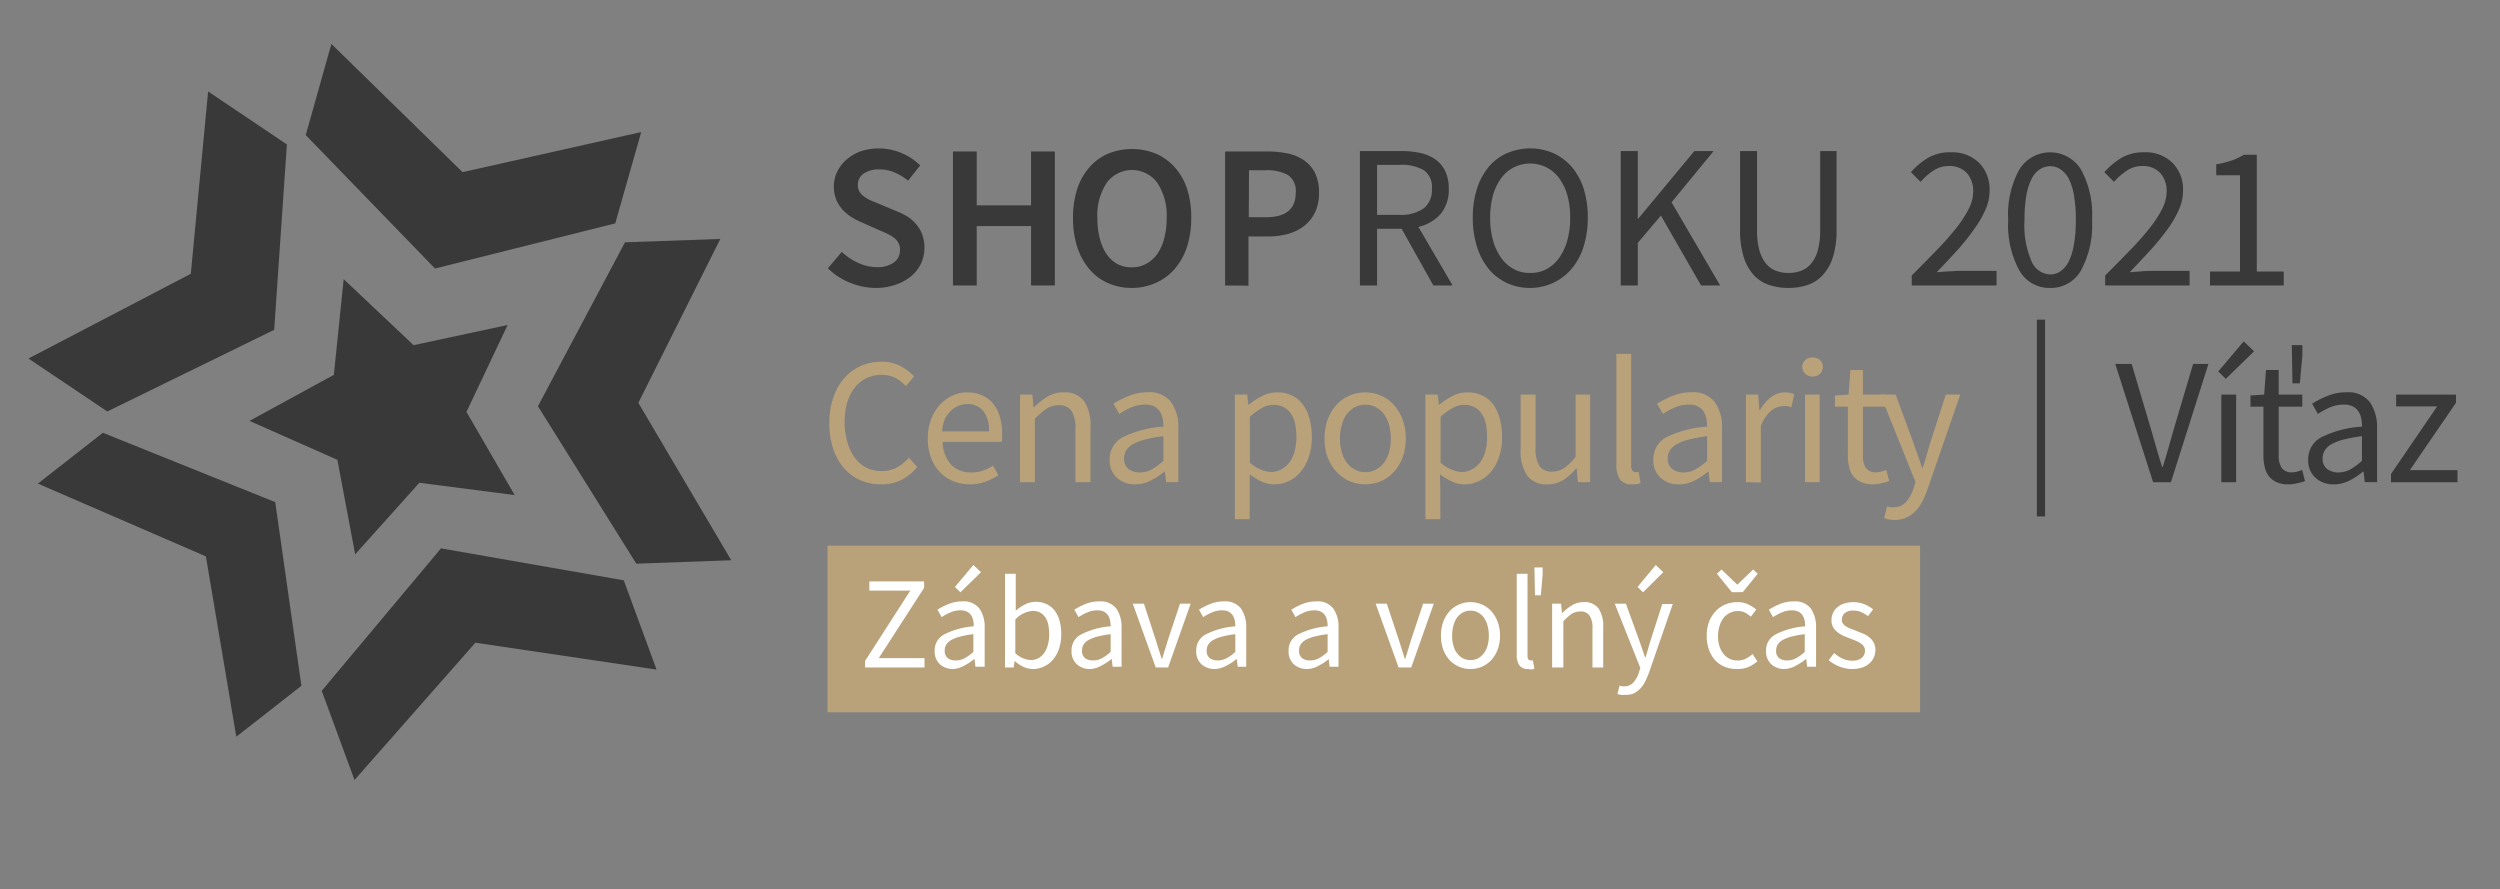 <svg id="Layer_1" data-name="Layer 1" xmlns="http://www.w3.org/2000/svg" viewBox="0 0 305 108.5"><rect x="0" y="0" width="305" height="108.5" fill="#808080" stroke="none"/><defs><style>.cls-1{fill:none;}.cls-2{fill:#b9a279;}.cls-3{isolation:isolate;}.cls-4{fill:#fff;}.cls-5{fill:#393939;}</style></defs><rect class="cls-1" width="391.58" height="108.5"/><rect class="cls-2" x="100.96" y="66.57" width="133.29" height="20.33"/><g class="cls-3"><g class="cls-3"><path class="cls-4" d="M105.54,81.43v-.8l5.52-8.58h-5V70.93h6.68v.79l-5.53,8.57h5.58v1.14Z"/></g><g class="cls-3"><path class="cls-4" d="M116.3,81.62a2.36,2.36,0,0,1-1.62-.57,2.09,2.09,0,0,1-.65-1.64,2.17,2.17,0,0,1,1.14-2,9.45,9.45,0,0,1,3.63-1,3.51,3.51,0,0,0-.07-.72,1.8,1.8,0,0,0-.25-.62,1.31,1.31,0,0,0-.49-.44,1.68,1.68,0,0,0-.79-.17,3,3,0,0,0-1.26.26,6.21,6.21,0,0,0-1.06.57l-.51-.91a8.59,8.59,0,0,1,1.33-.68,4.36,4.36,0,0,1,1.72-.33,2.41,2.41,0,0,1,2.07.87,3.92,3.92,0,0,1,.64,2.33v4.77H119l-.11-.93h-.05a5.93,5.93,0,0,1-1.2.79A3,3,0,0,1,116.3,81.62Zm.39-1.05a2.16,2.16,0,0,0,1-.27,5,5,0,0,0,1.06-.77V77.37a11.93,11.93,0,0,0-1.64.3,4.41,4.41,0,0,0-1.07.42,1.58,1.58,0,0,0-.59.55,1.25,1.25,0,0,0-.19.68,1.11,1.11,0,0,0,.4,1A1.65,1.65,0,0,0,116.69,80.57Zm.48-8.31-.67-.65,2.25-2.68.93.88Z"/></g><g class="cls-3"><path class="cls-4" d="M126,81.62a2.84,2.84,0,0,1-1.13-.26,4.25,4.25,0,0,1-1.09-.73h0l-.11.8h-1.06V70h1.31v3.1l0,1.41a5.55,5.55,0,0,1,1.15-.78,3,3,0,0,1,1.28-.31,3.07,3.07,0,0,1,1.33.28,2.69,2.69,0,0,1,1,.8,3.62,3.62,0,0,1,.59,1.25,5.89,5.89,0,0,1,.2,1.62,5.41,5.41,0,0,1-.27,1.78,4.06,4.06,0,0,1-.74,1.33,3,3,0,0,1-1.07.82A3,3,0,0,1,126,81.62Zm-.22-1.1a1.83,1.83,0,0,0,.89-.22,2,2,0,0,0,.7-.61,2.86,2.86,0,0,0,.46-1,4.4,4.4,0,0,0,.17-1.3,6,6,0,0,0-.11-1.17,2.43,2.43,0,0,0-.36-.9,1.81,1.81,0,0,0-.64-.59,2,2,0,0,0-.94-.2,3.24,3.24,0,0,0-2.08,1.05V79.7a3.25,3.25,0,0,0,1,.63A2.5,2.5,0,0,0,125.8,80.52Z"/></g><g class="cls-3"><path class="cls-4" d="M133,81.62a2.36,2.36,0,0,1-1.62-.57,2.09,2.09,0,0,1-.65-1.64,2.17,2.17,0,0,1,1.14-2,9.45,9.45,0,0,1,3.63-1,3.51,3.51,0,0,0-.07-.72,1.8,1.8,0,0,0-.25-.62,1.31,1.31,0,0,0-.49-.44,1.68,1.68,0,0,0-.79-.17,3,3,0,0,0-1.26.26,6.21,6.21,0,0,0-1.06.57l-.51-.91a8.59,8.59,0,0,1,1.33-.68,4.36,4.36,0,0,1,1.72-.33,2.41,2.41,0,0,1,2.07.87,3.92,3.92,0,0,1,.64,2.33v4.77h-1.09l-.11-.93h-.05a5.93,5.93,0,0,1-1.2.79A3,3,0,0,1,133,81.62Zm.39-1.05a2.16,2.16,0,0,0,1.05-.27,5,5,0,0,0,1.06-.77V77.37a11.93,11.93,0,0,0-1.64.3,4.41,4.41,0,0,0-1.07.42,1.58,1.58,0,0,0-.59.55,1.25,1.25,0,0,0-.19.68,1.11,1.11,0,0,0,.4,1A1.65,1.65,0,0,0,133.38,80.57Z"/></g><g class="cls-3"><path class="cls-4" d="M141,81.43l-2.8-7.78h1.36L141,78.07l.36,1.15c.13.39.25.76.36,1.14h.07c.12-.38.23-.75.35-1.14s.23-.77.35-1.15l1.47-4.42h1.3l-2.75,7.78Z"/></g><g class="cls-3"><path class="cls-4" d="M148.21,81.62a2.36,2.36,0,0,1-1.62-.57,2.09,2.09,0,0,1-.65-1.64,2.17,2.17,0,0,1,1.14-2,9.39,9.39,0,0,1,3.63-1,3.51,3.51,0,0,0-.07-.72,1.8,1.8,0,0,0-.25-.62,1.31,1.31,0,0,0-.49-.44,1.68,1.68,0,0,0-.79-.17,3,3,0,0,0-1.26.26,6.21,6.21,0,0,0-1.06.57l-.51-.91a8.59,8.59,0,0,1,1.33-.68,4.36,4.36,0,0,1,1.72-.33,2.41,2.41,0,0,1,2.07.87,3.92,3.92,0,0,1,.64,2.33v4.77H151l-.11-.93h-.05a5.93,5.93,0,0,1-1.2.79A3,3,0,0,1,148.21,81.62Zm.39-1.05a2.16,2.16,0,0,0,1.05-.27,5,5,0,0,0,1.06-.77V77.37a11.93,11.93,0,0,0-1.64.3,4.41,4.41,0,0,0-1.07.42,1.58,1.58,0,0,0-.59.55,1.25,1.25,0,0,0-.19.68,1.09,1.09,0,0,0,.4,1A1.65,1.65,0,0,0,148.6,80.57Z"/><path class="cls-4" d="M159.48,81.62a2.4,2.4,0,0,1-1.63-.57,2.09,2.09,0,0,1-.64-1.64,2.16,2.16,0,0,1,1.13-2,9.45,9.45,0,0,1,3.63-1,3.51,3.51,0,0,0-.07-.72,1.8,1.8,0,0,0-.25-.62,1.28,1.28,0,0,0-.48-.44,1.72,1.72,0,0,0-.8-.17,3,3,0,0,0-1.26.26,6.21,6.21,0,0,0-1.06.57l-.51-.91a9.07,9.07,0,0,1,1.33-.68,4.41,4.41,0,0,1,1.73-.33,2.37,2.37,0,0,1,2.06.87,3.85,3.85,0,0,1,.64,2.33v4.77h-1.09l-.11-.93h0a5.93,5.93,0,0,1-1.2.79A2.92,2.92,0,0,1,159.48,81.62Zm.38-1.05a2.17,2.17,0,0,0,1.06-.27,5,5,0,0,0,1.05-.77V77.37a12.22,12.22,0,0,0-1.64.3,4.41,4.41,0,0,0-1.07.42,1.58,1.58,0,0,0-.59.55,1.33,1.33,0,0,0-.18.68,1.09,1.09,0,0,0,.4,1A1.62,1.62,0,0,0,159.86,80.57Z"/></g><g class="cls-3"><path class="cls-4" d="M170.63,81.43l-2.8-7.78h1.36l1.47,4.42.36,1.15c.13.39.25.76.36,1.14h.07c.12-.38.23-.75.35-1.14s.23-.77.35-1.15l1.47-4.42h1.3l-2.75,7.78Z"/></g><g class="cls-3"><path class="cls-4" d="M179.4,81.62a3.52,3.52,0,0,1-1.37-.27,3.48,3.48,0,0,1-1.15-.79,4,4,0,0,1-.79-1.28,4.67,4.67,0,0,1-.29-1.72,4.74,4.74,0,0,1,.29-1.74,4.18,4.18,0,0,1,.79-1.29,3.52,3.52,0,0,1,3.88-.8,3.41,3.41,0,0,1,1.15.8,4.18,4.18,0,0,1,.79,1.29,4.74,4.74,0,0,1,.3,1.74,4.67,4.67,0,0,1-.3,1.72,4,4,0,0,1-.79,1.28,3.38,3.38,0,0,1-1.15.79A3.47,3.47,0,0,1,179.4,81.62Zm0-1.09a2,2,0,0,0,.91-.21,2.29,2.29,0,0,0,.71-.61,2.85,2.85,0,0,0,.46-.94,4.49,4.49,0,0,0,.16-1.21,4.7,4.7,0,0,0-.16-1.23,3.11,3.11,0,0,0-.46-1,2.16,2.16,0,0,0-.71-.61,1.88,1.88,0,0,0-.91-.22,1.92,1.92,0,0,0-.92.22,2.16,2.16,0,0,0-.71.61,2.88,2.88,0,0,0-.45,1,4.31,4.31,0,0,0-.16,1.23,4.12,4.12,0,0,0,.16,1.21,2.65,2.65,0,0,0,.45.94,2.29,2.29,0,0,0,.71.61A2,2,0,0,0,179.4,80.53Z"/><path class="cls-4" d="M186.44,81.62a1.24,1.24,0,0,1-1.08-.45,2.24,2.24,0,0,1-.32-1.31V70h1.32V80a.68.68,0,0,0,.11.45.33.33,0,0,0,.25.12h.12l.17,0,.18,1a.94.94,0,0,1-.31.1A2.59,2.59,0,0,1,186.44,81.62Zm.83-9-.07-3.39h1l0,.91-.22,2.48Z"/><path class="cls-4" d="M189.36,81.43V73.65h1.09l.11,1.12h.05a6.34,6.34,0,0,1,1.18-.93,2.7,2.7,0,0,1,1.43-.38,2.1,2.1,0,0,1,1.8.77,3.78,3.78,0,0,1,.57,2.27v4.93h-1.31V76.68a2.7,2.7,0,0,0-.36-1.59,1.26,1.26,0,0,0-1.12-.49,1.94,1.94,0,0,0-1.07.3,6.34,6.34,0,0,0-1,.9v5.63Z"/><path class="cls-4" d="M198.24,84.77a2.49,2.49,0,0,1-.49,0,1.45,1.45,0,0,1-.42-.12l.26-1,.29.08a1.54,1.54,0,0,0,.3,0,1.41,1.41,0,0,0,1.1-.48,3.32,3.32,0,0,0,.66-1.19l.18-.57L197,73.65h1.36L199.94,78c.12.34.24.7.38,1.08l.37,1.11h.07c.11-.35.22-.72.33-1.1s.21-.75.32-1.09l1.39-4.31h1.28l-2.92,8.42a9.57,9.57,0,0,1-.47,1.07,3.41,3.41,0,0,1-.61.86,2.66,2.66,0,0,1-.8.57A2.57,2.57,0,0,1,198.24,84.77Zm2.21-12.51-.67-.65L202,68.93l.92.88Z"/></g><g class="cls-3"><path class="cls-4" d="M211.86,81.62a3.84,3.84,0,0,1-1.44-.27,3.42,3.42,0,0,1-1.16-.79,3.78,3.78,0,0,1-.76-1.28,4.89,4.89,0,0,1-.28-1.72,4.74,4.74,0,0,1,.3-1.74,4.06,4.06,0,0,1,.82-1.29,3.57,3.57,0,0,1,1.19-.8,3.83,3.83,0,0,1,1.43-.27,2.91,2.91,0,0,1,1.31.27,4.86,4.86,0,0,1,1,.64l-.67.87a3.39,3.39,0,0,0-.71-.5,1.79,1.79,0,0,0-.84-.19,2.17,2.17,0,0,0-1,.22,2.26,2.26,0,0,0-.77.61,3.18,3.18,0,0,0-.5,1,4,4,0,0,0-.18,1.23,3.81,3.81,0,0,0,.17,1.21,2.89,2.89,0,0,0,.49.94,2.14,2.14,0,0,0,1.74.82,2.13,2.13,0,0,0,1-.23,4.2,4.2,0,0,0,.82-.55l.58.88a4.49,4.49,0,0,1-1.17.73A3.64,3.64,0,0,1,211.86,81.62Zm-.57-9.37L209.46,70l.56-.52,1.89,1.81H212l1.88-1.81.56.52-1.82,2.24Z"/></g><g class="cls-3"><path class="cls-4" d="M217.73,81.62a2.36,2.36,0,0,1-1.62-.57,2.09,2.09,0,0,1-.65-1.64,2.17,2.17,0,0,1,1.14-2,9.45,9.45,0,0,1,3.63-1,3.51,3.51,0,0,0-.07-.72,1.8,1.8,0,0,0-.25-.62,1.31,1.31,0,0,0-.49-.44,1.68,1.68,0,0,0-.79-.17,3,3,0,0,0-1.26.26,6.21,6.21,0,0,0-1.06.57l-.51-.91a8.59,8.59,0,0,1,1.33-.68,4.36,4.36,0,0,1,1.72-.33,2.41,2.41,0,0,1,2.07.87,3.92,3.92,0,0,1,.64,2.33v4.77h-1.09l-.11-.93h-.05a5.93,5.93,0,0,1-1.2.79A3,3,0,0,1,217.73,81.62Zm.39-1.05a2.16,2.16,0,0,0,1-.27,5,5,0,0,0,1.06-.77V77.37a11.93,11.93,0,0,0-1.64.3,4.41,4.41,0,0,0-1.07.42,1.58,1.58,0,0,0-.59.55,1.25,1.25,0,0,0-.19.68,1.11,1.11,0,0,0,.4,1A1.65,1.65,0,0,0,218.12,80.57Z"/><path class="cls-4" d="M226,81.62a4.28,4.28,0,0,1-1.59-.3,5,5,0,0,1-1.31-.77l.66-.88a5,5,0,0,0,1,.67,2.83,2.83,0,0,0,1.24.26,1.68,1.68,0,0,0,1.15-.35,1.17,1.17,0,0,0,.38-.87.88.88,0,0,0-.16-.53,1.4,1.4,0,0,0-.41-.39,2.68,2.68,0,0,0-.56-.29l-.64-.26q-.42-.15-.84-.33a3.25,3.25,0,0,1-.74-.45,2.24,2.24,0,0,1-.54-.61,1.75,1.75,0,0,1-.2-.85,2.12,2.12,0,0,1,.18-.87,2,2,0,0,1,.53-.71,2.6,2.6,0,0,1,.84-.46,3.7,3.7,0,0,1,2.47.09,4.17,4.17,0,0,1,1.06.62l-.62.83a4.41,4.41,0,0,0-.83-.49,2.27,2.27,0,0,0-.95-.19,1.52,1.52,0,0,0-1.08.33,1.08,1.08,0,0,0-.34.79.84.84,0,0,0,.14.47,1.48,1.48,0,0,0,.39.35,3.13,3.13,0,0,0,.55.27l.65.25.84.34a3,3,0,0,1,.76.44,2.13,2.13,0,0,1,.55.64,1.94,1.94,0,0,1,.22.93,2.27,2.27,0,0,1-.19.9,2,2,0,0,1-.54.73,2.46,2.46,0,0,1-.9.51A3.82,3.82,0,0,1,226,81.62Z"/></g></g><g class="cls-3"><g class="cls-3"><path class="cls-5" d="M262.68,58.83,258.06,44.4h2l2.31,7.79c.26.86.49,1.66.69,2.39s.44,1.53.72,2.38h.08c.27-.85.5-1.64.71-2.38s.43-1.53.68-2.39l2.31-7.79h1.87l-4.58,14.43Z"/></g><g class="cls-3"><path class="cls-5" d="M271.55,46.22l-.93-.9,3.11-3.67L275,42.86ZM271,58.83V48.14h1.81V58.83Z"/></g><g class="cls-3"><path class="cls-5" d="M279.2,59.09a3.43,3.43,0,0,1-1.44-.26,2.5,2.5,0,0,1-.95-.73A2.75,2.75,0,0,1,276.3,57a6,6,0,0,1-.16-1.45V49.61h-1.58V48.25l1.67-.11.22-3H278v3h2.88v1.47H278v5.94a2.75,2.75,0,0,0,.36,1.53,1.44,1.44,0,0,0,1.29.54,2.31,2.31,0,0,0,.61-.09,4.22,4.22,0,0,0,.6-.2l.35,1.37a9.33,9.33,0,0,1-1,.27A4.44,4.44,0,0,1,279.2,59.09Zm.48-12.32-.08-4.66h1.29l0,1.25-.31,3.41Z"/></g><g class="cls-3"><path class="cls-5" d="M284.73,59.09a3.2,3.2,0,0,1-2.23-.79,2.82,2.82,0,0,1-.9-2.24,3,3,0,0,1,1.57-2.7,12.93,12.93,0,0,1,5-1.31,4.75,4.75,0,0,0-.1-1,2.37,2.37,0,0,0-.34-.85,1.8,1.8,0,0,0-.67-.61,2.35,2.35,0,0,0-1.09-.23,4.4,4.4,0,0,0-1.74.35,9.42,9.42,0,0,0-1.45.79l-.7-1.25a11.33,11.33,0,0,1,1.82-.93,5.94,5.94,0,0,1,2.38-.46,3.3,3.3,0,0,1,2.84,1.2,5.35,5.35,0,0,1,.88,3.2v6.56h-1.5l-.15-1.28h-.07a8.57,8.57,0,0,1-1.65,1.09A4.11,4.11,0,0,1,284.73,59.09Zm.53-1.45a3.08,3.08,0,0,0,1.45-.36,7.23,7.23,0,0,0,1.45-1.07v-3a18.73,18.73,0,0,0-2.25.42,6,6,0,0,0-1.48.57,2.3,2.3,0,0,0-.81.76,1.82,1.82,0,0,0-.26.94,1.55,1.55,0,0,0,.55,1.32A2.29,2.29,0,0,0,285.26,57.64Z"/></g><g class="cls-3"><path class="cls-5" d="M291.7,58.83v-1l5.63-8.25h-5V48.14h7.3v1L294,57.36h5.81v1.47Z"/></g></g><g class="cls-3"><g class="cls-3"><path class="cls-2" d="M107.49,59.09a6.08,6.08,0,0,1-2.51-.5,5.64,5.64,0,0,1-2-1.47,6.54,6.54,0,0,1-1.32-2.35,9.67,9.67,0,0,1-.48-3.16,9.24,9.24,0,0,1,.49-3.12A6.91,6.91,0,0,1,103,46.14a5.9,5.9,0,0,1,2-1.49,6.33,6.33,0,0,1,2.56-.52,4.82,4.82,0,0,1,2.32.54,6.28,6.28,0,0,1,1.64,1.25l-1,1.18a4.93,4.93,0,0,0-1.3-1,3.71,3.71,0,0,0-1.65-.37,4.24,4.24,0,0,0-1.87.41,4,4,0,0,0-1.43,1.16,5.57,5.57,0,0,0-.92,1.84,8.66,8.66,0,0,0-.31,2.42A8.78,8.78,0,0,0,103.4,54a5.75,5.75,0,0,0,.9,1.86,3.87,3.87,0,0,0,1.39,1.19,4,4,0,0,0,1.86.42,3.89,3.89,0,0,0,1.85-.43,5.91,5.91,0,0,0,1.5-1.2l1,1.14A6.29,6.29,0,0,1,110,58.54,5.36,5.36,0,0,1,107.49,59.09Z"/><path class="cls-2" d="M118.31,59.09a5.14,5.14,0,0,1-2-.38,4.7,4.7,0,0,1-1.63-1.1,5.1,5.1,0,0,1-1.09-1.75,6.61,6.61,0,0,1-.4-2.35,6.54,6.54,0,0,1,.41-2.37,5.39,5.39,0,0,1,1.08-1.77,4.84,4.84,0,0,1,1.53-1.11,4.23,4.23,0,0,1,1.78-.39,4.36,4.36,0,0,1,1.81.36,3.48,3.48,0,0,1,1.35,1,4.65,4.65,0,0,1,.82,1.58,7,7,0,0,1,.29,2.07c0,.19,0,.38,0,.56a2.85,2.85,0,0,1-.06.47H115A4.2,4.2,0,0,0,116,56.64a3.29,3.29,0,0,0,2.5,1,4.07,4.07,0,0,0,1.42-.23,5.91,5.91,0,0,0,1.24-.6l.64,1.18a8.71,8.71,0,0,1-1.56.77A5.44,5.44,0,0,1,118.31,59.09Zm-3.37-6.46h5.72a3.86,3.86,0,0,0-.69-2.48,2.39,2.39,0,0,0-2-.85,2.82,2.82,0,0,0-1.08.22,3,3,0,0,0-.94.65,3.55,3.55,0,0,0-.69,1A4.56,4.56,0,0,0,114.94,52.63Z"/><path class="cls-2" d="M124.45,58.83V48.14h1.49l.16,1.54h.06a9.55,9.55,0,0,1,1.62-1.29,3.76,3.76,0,0,1,2-.52,2.88,2.88,0,0,1,2.47,1.06,5.15,5.15,0,0,1,.79,3.12v6.78H131.2V52.3a3.82,3.82,0,0,0-.48-2.19,1.78,1.78,0,0,0-1.54-.67,2.72,2.72,0,0,0-1.48.41,9.46,9.46,0,0,0-1.45,1.24v7.74Z"/><path class="cls-2" d="M138.51,59.09a3.25,3.25,0,0,1-2.24-.79,2.85,2.85,0,0,1-.89-2.24,3,3,0,0,1,1.56-2.7,13,13,0,0,1,5-1.31,5.54,5.54,0,0,0-.1-1,2.57,2.57,0,0,0-.34-.85,1.8,1.8,0,0,0-.67-.61,2.35,2.35,0,0,0-1.09-.23,4.4,4.4,0,0,0-1.74.35,9,9,0,0,0-1.45.79l-.71-1.25a11.92,11.92,0,0,1,1.83-.93,5.94,5.94,0,0,1,2.38-.46,3.27,3.27,0,0,1,2.83,1.2,5.28,5.28,0,0,1,.88,3.2v6.56h-1.49l-.16-1.28h-.06a9.24,9.24,0,0,1-1.65,1.09A4.11,4.11,0,0,1,138.51,59.09Zm.52-1.45a3.09,3.09,0,0,0,1.46-.36,7.52,7.52,0,0,0,1.45-1.07v-3a18.94,18.94,0,0,0-2.26.42,5.78,5.78,0,0,0-1.47.57,2.25,2.25,0,0,0-.82.76,1.91,1.91,0,0,0-.25.94,1.52,1.52,0,0,0,.55,1.32A2.28,2.28,0,0,0,139,57.64Z"/><path class="cls-2" d="M150.65,63.34V48.14h1.5l.15,1.23h.07A8.31,8.31,0,0,1,154,48.31a4,4,0,0,1,1.82-.44,4.09,4.09,0,0,1,1.82.39,3.52,3.52,0,0,1,1.32,1.1,5.16,5.16,0,0,1,.8,1.72,8.15,8.15,0,0,1,.28,2.25,7,7,0,0,1-.38,2.43,5.43,5.43,0,0,1-1,1.82,4.21,4.21,0,0,1-1.47,1.13,4.1,4.1,0,0,1-1.76.38,3.65,3.65,0,0,1-1.49-.33,7.62,7.62,0,0,1-1.48-.9l0,1.87v3.61Zm4.42-5.76a2.53,2.53,0,0,0,1.22-.3,2.88,2.88,0,0,0,1-.84,4.22,4.22,0,0,0,.64-1.33,6.51,6.51,0,0,0,.23-1.78,8,8,0,0,0-.15-1.61,3.75,3.75,0,0,0-.5-1.24,2.41,2.41,0,0,0-.88-.8,2.73,2.73,0,0,0-1.29-.29,2.87,2.87,0,0,0-1.37.38,8.62,8.62,0,0,0-1.49,1.07v5.61a4.78,4.78,0,0,0,1.41.87A3.57,3.57,0,0,0,155.07,57.58Z"/><path class="cls-2" d="M166.58,59.09a4.78,4.78,0,0,1-1.88-.37,4.62,4.62,0,0,1-1.58-1.09A5.53,5.53,0,0,1,162,55.87a6.49,6.49,0,0,1-.4-2.36,6.58,6.58,0,0,1,.4-2.39,5.58,5.58,0,0,1,1.09-1.77,4.51,4.51,0,0,1,1.58-1.1,4.84,4.84,0,0,1,3.76,0,4.48,4.48,0,0,1,1.57,1.1,5.24,5.24,0,0,1,1.09,1.77,6.58,6.58,0,0,1,.41,2.39,6.49,6.49,0,0,1-.41,2.36A5.2,5.2,0,0,1,170,57.63a4.58,4.58,0,0,1-1.57,1.09A4.81,4.81,0,0,1,166.58,59.09Zm0-1.49a2.65,2.65,0,0,0,1.25-.3,2.91,2.91,0,0,0,1-.84,3.93,3.93,0,0,0,.63-1.28,6.19,6.19,0,0,0,.22-1.67,6.35,6.35,0,0,0-.22-1.69,4.31,4.31,0,0,0-.63-1.31,2.91,2.91,0,0,0-1-.84,2.65,2.65,0,0,0-1.25-.3,2.69,2.69,0,0,0-1.26.3,3,3,0,0,0-1,.84,4.07,4.07,0,0,0-.62,1.31,6,6,0,0,0-.22,1.69,5.82,5.82,0,0,0,.22,1.67,3.72,3.72,0,0,0,.62,1.28,3,3,0,0,0,1,.84A2.69,2.69,0,0,0,166.58,57.6Z"/><path class="cls-2" d="M173.9,63.34V48.14h1.5l.15,1.23h.07a8.31,8.31,0,0,1,1.59-1.06,4,4,0,0,1,1.82-.44,4.1,4.1,0,0,1,1.83.39,3.68,3.68,0,0,1,1.32,1.1,5.36,5.36,0,0,1,.8,1.72,8.57,8.57,0,0,1,.27,2.25,7.3,7.3,0,0,1-.37,2.43,5.8,5.8,0,0,1-1,1.82,4.34,4.34,0,0,1-1.48,1.13,4.07,4.07,0,0,1-1.76.38,3.57,3.57,0,0,1-1.48-.33,7.68,7.68,0,0,1-1.49-.9l.05,1.87v3.61Zm4.43-5.76a2.56,2.56,0,0,0,1.22-.3,3,3,0,0,0,1-.84,3.83,3.83,0,0,0,.64-1.33,6.14,6.14,0,0,0,.23-1.78,8,8,0,0,0-.15-1.61,3.55,3.55,0,0,0-.5-1.24,2.34,2.34,0,0,0-.88-.8,2.66,2.66,0,0,0-1.28-.29,2.88,2.88,0,0,0-1.38.38,8.58,8.58,0,0,0-1.48,1.07v5.61a4.54,4.54,0,0,0,1.41.87A3.47,3.47,0,0,0,178.33,57.58Z"/><path class="cls-2" d="M188.8,59.09A2.9,2.9,0,0,1,186.3,58a5.25,5.25,0,0,1-.78-3.13V48.14h1.82v6.53a3.86,3.86,0,0,0,.48,2.19,1.72,1.72,0,0,0,1.53.67,2.54,2.54,0,0,0,1.47-.43,6.55,6.55,0,0,0,1.41-1.37V48.14H194V58.83h-1.49l-.16-1.67h-.06a7.32,7.32,0,0,1-1.58,1.41A3.54,3.54,0,0,1,188.8,59.09Z"/><path class="cls-2" d="M199.11,59.09a1.67,1.67,0,0,1-1.47-.61,3.12,3.12,0,0,1-.44-1.81V43.17H199V56.81a1,1,0,0,0,.16.61.45.45,0,0,0,.35.18h.17a1.07,1.07,0,0,0,.23-.05l.24,1.37a1.6,1.6,0,0,1-.42.13A3.57,3.57,0,0,1,199.11,59.09Z"/><path class="cls-2" d="M204.83,59.09a3.24,3.24,0,0,1-2.23-.79,2.85,2.85,0,0,1-.89-2.24,3,3,0,0,1,1.56-2.7,13,13,0,0,1,5-1.31,5.54,5.54,0,0,0-.1-1,2.57,2.57,0,0,0-.34-.85,1.8,1.8,0,0,0-.67-.61,2.35,2.35,0,0,0-1.09-.23,4.4,4.4,0,0,0-1.74.35,9,9,0,0,0-1.45.79l-.71-1.25a11.92,11.92,0,0,1,1.83-.93,5.94,5.94,0,0,1,2.38-.46,3.27,3.27,0,0,1,2.83,1.2,5.28,5.28,0,0,1,.88,3.2v6.56H208.6l-.16-1.28h-.06a9.24,9.24,0,0,1-1.65,1.09A4.12,4.12,0,0,1,204.83,59.09Zm.53-1.45a3,3,0,0,0,1.45-.36,7.26,7.26,0,0,0,1.46-1.07v-3a18.94,18.94,0,0,0-2.26.42,5.78,5.78,0,0,0-1.47.57,2.25,2.25,0,0,0-.82.76,1.81,1.81,0,0,0-.25.94,1.52,1.52,0,0,0,.55,1.32A2.26,2.26,0,0,0,205.36,57.64Z"/><path class="cls-2" d="M213,58.83V48.14h1.49l.16,1.93h.06a4.85,4.85,0,0,1,1.34-1.6,2.72,2.72,0,0,1,1.7-.6,3,3,0,0,1,1.15.22l-.36,1.59a3.9,3.9,0,0,0-.48-.13,2.79,2.79,0,0,0-.55,0,2.43,2.43,0,0,0-1.42.55A4.46,4.46,0,0,0,214.82,52v6.86Z"/><path class="cls-2" d="M221.14,45.94a1.26,1.26,0,0,1-.89-.33,1.15,1.15,0,0,1,0-1.69,1.29,1.29,0,0,1,.89-.31,1.31,1.31,0,0,1,.89.31,1.17,1.17,0,0,1,0,1.69A1.27,1.27,0,0,1,221.14,45.94Zm-.93,12.89V48.14H222V58.83Z"/><path class="cls-2" d="M228.55,59.09a3.43,3.43,0,0,1-1.44-.26,2.57,2.57,0,0,1-1-.73,2.75,2.75,0,0,1-.51-1.12,6,6,0,0,1-.16-1.45V49.61h-1.58V48.25l1.67-.11.22-3h1.52v3h2.88v1.47h-2.88v5.94a2.75,2.75,0,0,0,.36,1.53,1.44,1.44,0,0,0,1.29.54,2.31,2.31,0,0,0,.61-.09,4.22,4.22,0,0,0,.6-.2l.35,1.37a9.33,9.33,0,0,1-1,.27A4.44,4.44,0,0,1,228.55,59.09Z"/></g><g class="cls-3"><path class="cls-2" d="M231.12,63.43a3.51,3.51,0,0,1-.68-.06,2.38,2.38,0,0,1-.57-.16l.35-1.43.39.1a2.18,2.18,0,0,0,.42,0,1.91,1.91,0,0,0,1.51-.65,4.54,4.54,0,0,0,.91-1.64l.24-.79L229.4,48.14h1.87l2.18,5.92c.16.47.34,1,.52,1.48l.52,1.53h.08c.17-.48.32-1,.47-1.52s.29-1,.44-1.49l1.91-5.92h1.76l-4,11.57a12.49,12.49,0,0,1-.63,1.47,5,5,0,0,1-.84,1.18,3.68,3.68,0,0,1-1.1.78A3.38,3.38,0,0,1,231.12,63.43Z"/></g></g><rect class="cls-5" x="248.5" y="39" width="1" height="24"/><path class="cls-5" d="M33.45,40.24,35,17.62l-9.61-6.46L23.28,33.4,3.47,43.74l9.62,6.46ZM12.55,52.8,4.62,59l20.5,8.88,3.71,22,7.94-6.21L33.58,61.26ZM53.8,66.9,39.25,84.28l4,10.88L58,78.41l22.1,3.28-4-10.89ZM75.06,27.25l3.17-11.14L56.43,21l-16-15.64L37.3,16.48,53.07,32.76Zm1.19,2.31-10.62,20,12,19.21,11.58-.42L77.88,49.15l10-20Z"/><polygon class="cls-5" points="56.91 50.25 61.93 39.65 50.46 42.11 41.93 34.06 40.73 45.73 30.44 51.35 41.16 56.1 43.33 67.63 51.16 58.9 62.79 60.4 56.91 50.25"/><g class="cls-3"><g class="cls-3"><path class="cls-5" d="M106.91,35.13a8.36,8.36,0,0,1-3.19-.63A8.15,8.15,0,0,1,101,32.73l1.7-2a7.23,7.23,0,0,0,2,1.34,5.43,5.43,0,0,0,2.25.52,3.37,3.37,0,0,0,2.12-.58,1.83,1.83,0,0,0,.73-1.53,1.68,1.68,0,0,0-.19-.84,1.92,1.92,0,0,0-.52-.62,5.83,5.83,0,0,0-.8-.49c-.31-.14-.65-.3-1-.44l-2.25-1a8,8,0,0,1-1.19-.63,5,5,0,0,1-1.06-.89,4.07,4.07,0,0,1-1.06-2.83,4,4,0,0,1,.42-1.81,4.49,4.49,0,0,1,1.14-1.47,5.29,5.29,0,0,1,1.73-1,6.87,6.87,0,0,1,2.21-.35,7,7,0,0,1,2.75.56,7.14,7.14,0,0,1,2.28,1.51l-1.47,1.86a7.37,7.37,0,0,0-1.65-1,4.68,4.68,0,0,0-1.91-.37,3.12,3.12,0,0,0-1.87.51,1.64,1.64,0,0,0-.7,1.41,1.48,1.48,0,0,0,.21.81,2.06,2.06,0,0,0,.58.6,4.2,4.2,0,0,0,.84.48l1,.41,2.22.93a7.24,7.24,0,0,1,1.33.69,4.9,4.9,0,0,1,1,.93,4.1,4.1,0,0,1,.69,1.21,4.82,4.82,0,0,1,.25,1.59,4.6,4.6,0,0,1-.4,1.88,4.54,4.54,0,0,1-1.17,1.53,5.73,5.73,0,0,1-1.85,1.05A7.22,7.22,0,0,1,106.91,35.13Z"/><path class="cls-5" d="M116.26,34.83V18.48h2.9v6.57h6.63V18.48h2.9V34.83h-2.9V27.58h-6.63v7.25Z"/></g><g class="cls-3"><path class="cls-5" d="M138.1,35.13a7.15,7.15,0,0,1-2.92-.59,6.32,6.32,0,0,1-2.27-1.7,7.81,7.81,0,0,1-1.48-2.68,11.33,11.33,0,0,1-.52-3.58,11.08,11.08,0,0,1,.52-3.54,7.39,7.39,0,0,1,1.48-2.63,6.45,6.45,0,0,1,2.27-1.66,7.79,7.79,0,0,1,5.85,0,6.61,6.61,0,0,1,2.29,1.66A7.41,7.41,0,0,1,144.81,23a11.08,11.08,0,0,1,.52,3.54,11.33,11.33,0,0,1-.52,3.58,7.82,7.82,0,0,1-1.49,2.68,6.47,6.47,0,0,1-2.29,1.7A7.17,7.17,0,0,1,138.1,35.13Zm0-2.52a3.57,3.57,0,0,0,1.75-.43A3.92,3.92,0,0,0,141.18,31a6,6,0,0,0,.85-1.9,9.55,9.55,0,0,0,.3-2.49,7.19,7.19,0,0,0-1.14-4.31,3.83,3.83,0,0,0-6.17,0,7.19,7.19,0,0,0-1.14,4.31,9.55,9.55,0,0,0,.3,2.49A6,6,0,0,0,135,31a4,4,0,0,0,1.32,1.21A3.66,3.66,0,0,0,138.1,32.61Z"/></g><g class="cls-3"><path class="cls-5" d="M149.46,34.83V18.48h5.15a11.8,11.8,0,0,1,2.51.25,5.53,5.53,0,0,1,2,.85,4.11,4.11,0,0,1,1.33,1.56,5.47,5.47,0,0,1,.47,2.39,5.54,5.54,0,0,1-.47,2.35,4.59,4.59,0,0,1-1.32,1.66,5.52,5.52,0,0,1-2,1,9.21,9.21,0,0,1-2.46.31h-2.36v6Zm2.89-8.33h2.13q3.6,0,3.6-3a2.32,2.32,0,0,0-.94-2.14,5.24,5.24,0,0,0-2.76-.59h-2Z"/></g></g><g class="cls-3"><g class="cls-3"><path class="cls-5" d="M165.91,34.83V18.43H171a10.5,10.5,0,0,1,2.31.24,4.86,4.86,0,0,1,1.82.79,3.66,3.66,0,0,1,1.19,1.42,4.93,4.93,0,0,1,.43,2.15,4.58,4.58,0,0,1-1,3.08,5.14,5.14,0,0,1-2.71,1.57l4.18,7.15h-2.35L171,27.91h-3v6.92ZM168,26.21h2.75a4.77,4.77,0,0,0,2.94-.79,2.81,2.81,0,0,0,1-2.39,2.49,2.49,0,0,0-1-2.28,5.53,5.53,0,0,0-2.94-.64H168Z"/><path class="cls-5" d="M186.68,35.13a6.62,6.62,0,0,1-2.83-.6,6.37,6.37,0,0,1-2.22-1.71,8.07,8.07,0,0,1-1.43-2.7,11.65,11.65,0,0,1-.52-3.57A11.34,11.34,0,0,1,180.2,23a7.82,7.82,0,0,1,1.43-2.65,6.12,6.12,0,0,1,2.22-1.66,7.16,7.16,0,0,1,5.67,0,6.51,6.51,0,0,1,2.23,1.67A7.78,7.78,0,0,1,193.2,23a11.27,11.27,0,0,1,.51,3.51,11.66,11.66,0,0,1-.51,3.57,7.93,7.93,0,0,1-1.45,2.7,6.5,6.5,0,0,1-2.23,1.71A6.63,6.63,0,0,1,186.68,35.13Zm0-1.83a4.09,4.09,0,0,0,2-.47,4.59,4.59,0,0,0,1.53-1.36,6.75,6.75,0,0,0,1-2.13,10,10,0,0,0,.35-2.79,9.81,9.81,0,0,0-.35-2.75,6.41,6.41,0,0,0-1-2.07,4.54,4.54,0,0,0-1.53-1.31,4.51,4.51,0,0,0-4,0,4.54,4.54,0,0,0-1.53,1.31,6.64,6.64,0,0,0-1,2.07,10.19,10.19,0,0,0-.35,2.75,10.33,10.33,0,0,0,.35,2.79,7,7,0,0,0,1,2.13,4.59,4.59,0,0,0,1.53,1.36A4.08,4.08,0,0,0,186.68,33.3Z"/></g><g class="cls-3"><path class="cls-5" d="M197.73,34.83V18.43h2.08v8.23h.07l6.83-8.23h2.35l-5.13,6.25,5.93,10.15h-2.33l-4.9-8.53-2.82,3.33v5.2Z"/></g><g class="cls-3"><path class="cls-5" d="M218.19,35.13a7.36,7.36,0,0,1-2.34-.36,4.46,4.46,0,0,1-1.88-1.2,5.92,5.92,0,0,1-1.23-2.19,10.64,10.64,0,0,1-.45-3.33V18.43h2.07v9.68a8.73,8.73,0,0,0,.3,2.47,4.37,4.37,0,0,0,.81,1.6,2.87,2.87,0,0,0,1.22.86,4.08,4.08,0,0,0,1.5.26,4.19,4.19,0,0,0,1.52-.26,3,3,0,0,0,1.23-.86,4.23,4.23,0,0,0,.82-1.6,8.73,8.73,0,0,0,.3-2.47V18.43h2v9.62a10.64,10.64,0,0,1-.45,3.33,5.79,5.79,0,0,1-1.24,2.19,4.4,4.4,0,0,1-1.86,1.2A7.28,7.28,0,0,1,218.19,35.13Z"/></g></g><g class="cls-3"><g class="cls-3"><path class="cls-5" d="M233.23,34.83V33.61c1.2-1.2,2.27-2.29,3.2-3.25a33.31,33.31,0,0,0,2.35-2.69,13.62,13.62,0,0,0,1.45-2.28,4.65,4.65,0,0,0,.5-2,3.32,3.32,0,0,0-.75-2.25,2.84,2.84,0,0,0-2.27-.88,3.23,3.23,0,0,0-1.85.57,7.39,7.39,0,0,0-1.55,1.36L233.13,21a9.27,9.27,0,0,1,2.12-1.76,5.28,5.28,0,0,1,2.71-.66,4.7,4.7,0,0,1,3.5,1.29,4.63,4.63,0,0,1,1.27,3.41,5.62,5.62,0,0,1-.49,2.26,12.22,12.22,0,0,1-1.35,2.35,27.83,27.83,0,0,1-2,2.53q-1.18,1.3-2.61,2.79l1.35-.1c.47,0,.91-.06,1.33-.06h4.62v1.78Z"/><path class="cls-5" d="M250.13,35.13A4.21,4.21,0,0,1,246.36,33,11.66,11.66,0,0,1,245,26.8a11.37,11.37,0,0,1,1.36-6.12,4.42,4.42,0,0,1,7.52,0,11.38,11.38,0,0,1,1.35,6.12A11.66,11.66,0,0,1,253.88,33,4.22,4.22,0,0,1,250.13,35.13Zm0-1.65a2.14,2.14,0,0,0,1.26-.39,3.17,3.17,0,0,0,1-1.2,7.36,7.36,0,0,0,.63-2.07,16.5,16.5,0,0,0,.23-3,16.34,16.34,0,0,0-.23-3,7,7,0,0,0-.63-2,3,3,0,0,0-1-1.16,2.2,2.2,0,0,0-1.26-.38,2.26,2.26,0,0,0-1.27.38,2.88,2.88,0,0,0-1,1.16,6.94,6.94,0,0,0-.64,2,17.27,17.27,0,0,0-.23,3,11.12,11.12,0,0,0,.87,5.09A2.56,2.56,0,0,0,250.13,33.48Z"/></g><g class="cls-3"><path class="cls-5" d="M256.83,34.83V33.61c1.2-1.2,2.27-2.29,3.2-3.25a33.31,33.31,0,0,0,2.35-2.69,13.62,13.62,0,0,0,1.45-2.28,4.65,4.65,0,0,0,.5-2,3.32,3.32,0,0,0-.75-2.25,2.85,2.85,0,0,0-2.28-.88,3.22,3.22,0,0,0-1.84.57,7.39,7.39,0,0,0-1.55,1.36L256.73,21a9.27,9.27,0,0,1,2.12-1.76,5.25,5.25,0,0,1,2.7-.66,4.67,4.67,0,0,1,3.5,1.29,4.59,4.59,0,0,1,1.28,3.41,5.62,5.62,0,0,1-.49,2.26,12.22,12.22,0,0,1-1.35,2.35,27.83,27.83,0,0,1-2.05,2.53q-1.19,1.3-2.61,2.79l1.35-.1q.7-.06,1.32-.06h4.63v1.78Z"/></g><g class="cls-3"><path class="cls-5" d="M269.62,34.83v-1.7h3.66V21.38h-2.9V20.05a12.34,12.34,0,0,0,1.91-.48,7.3,7.3,0,0,0,1.46-.69h1.58V33.13h3.29v1.7Z"/></g></g></svg>